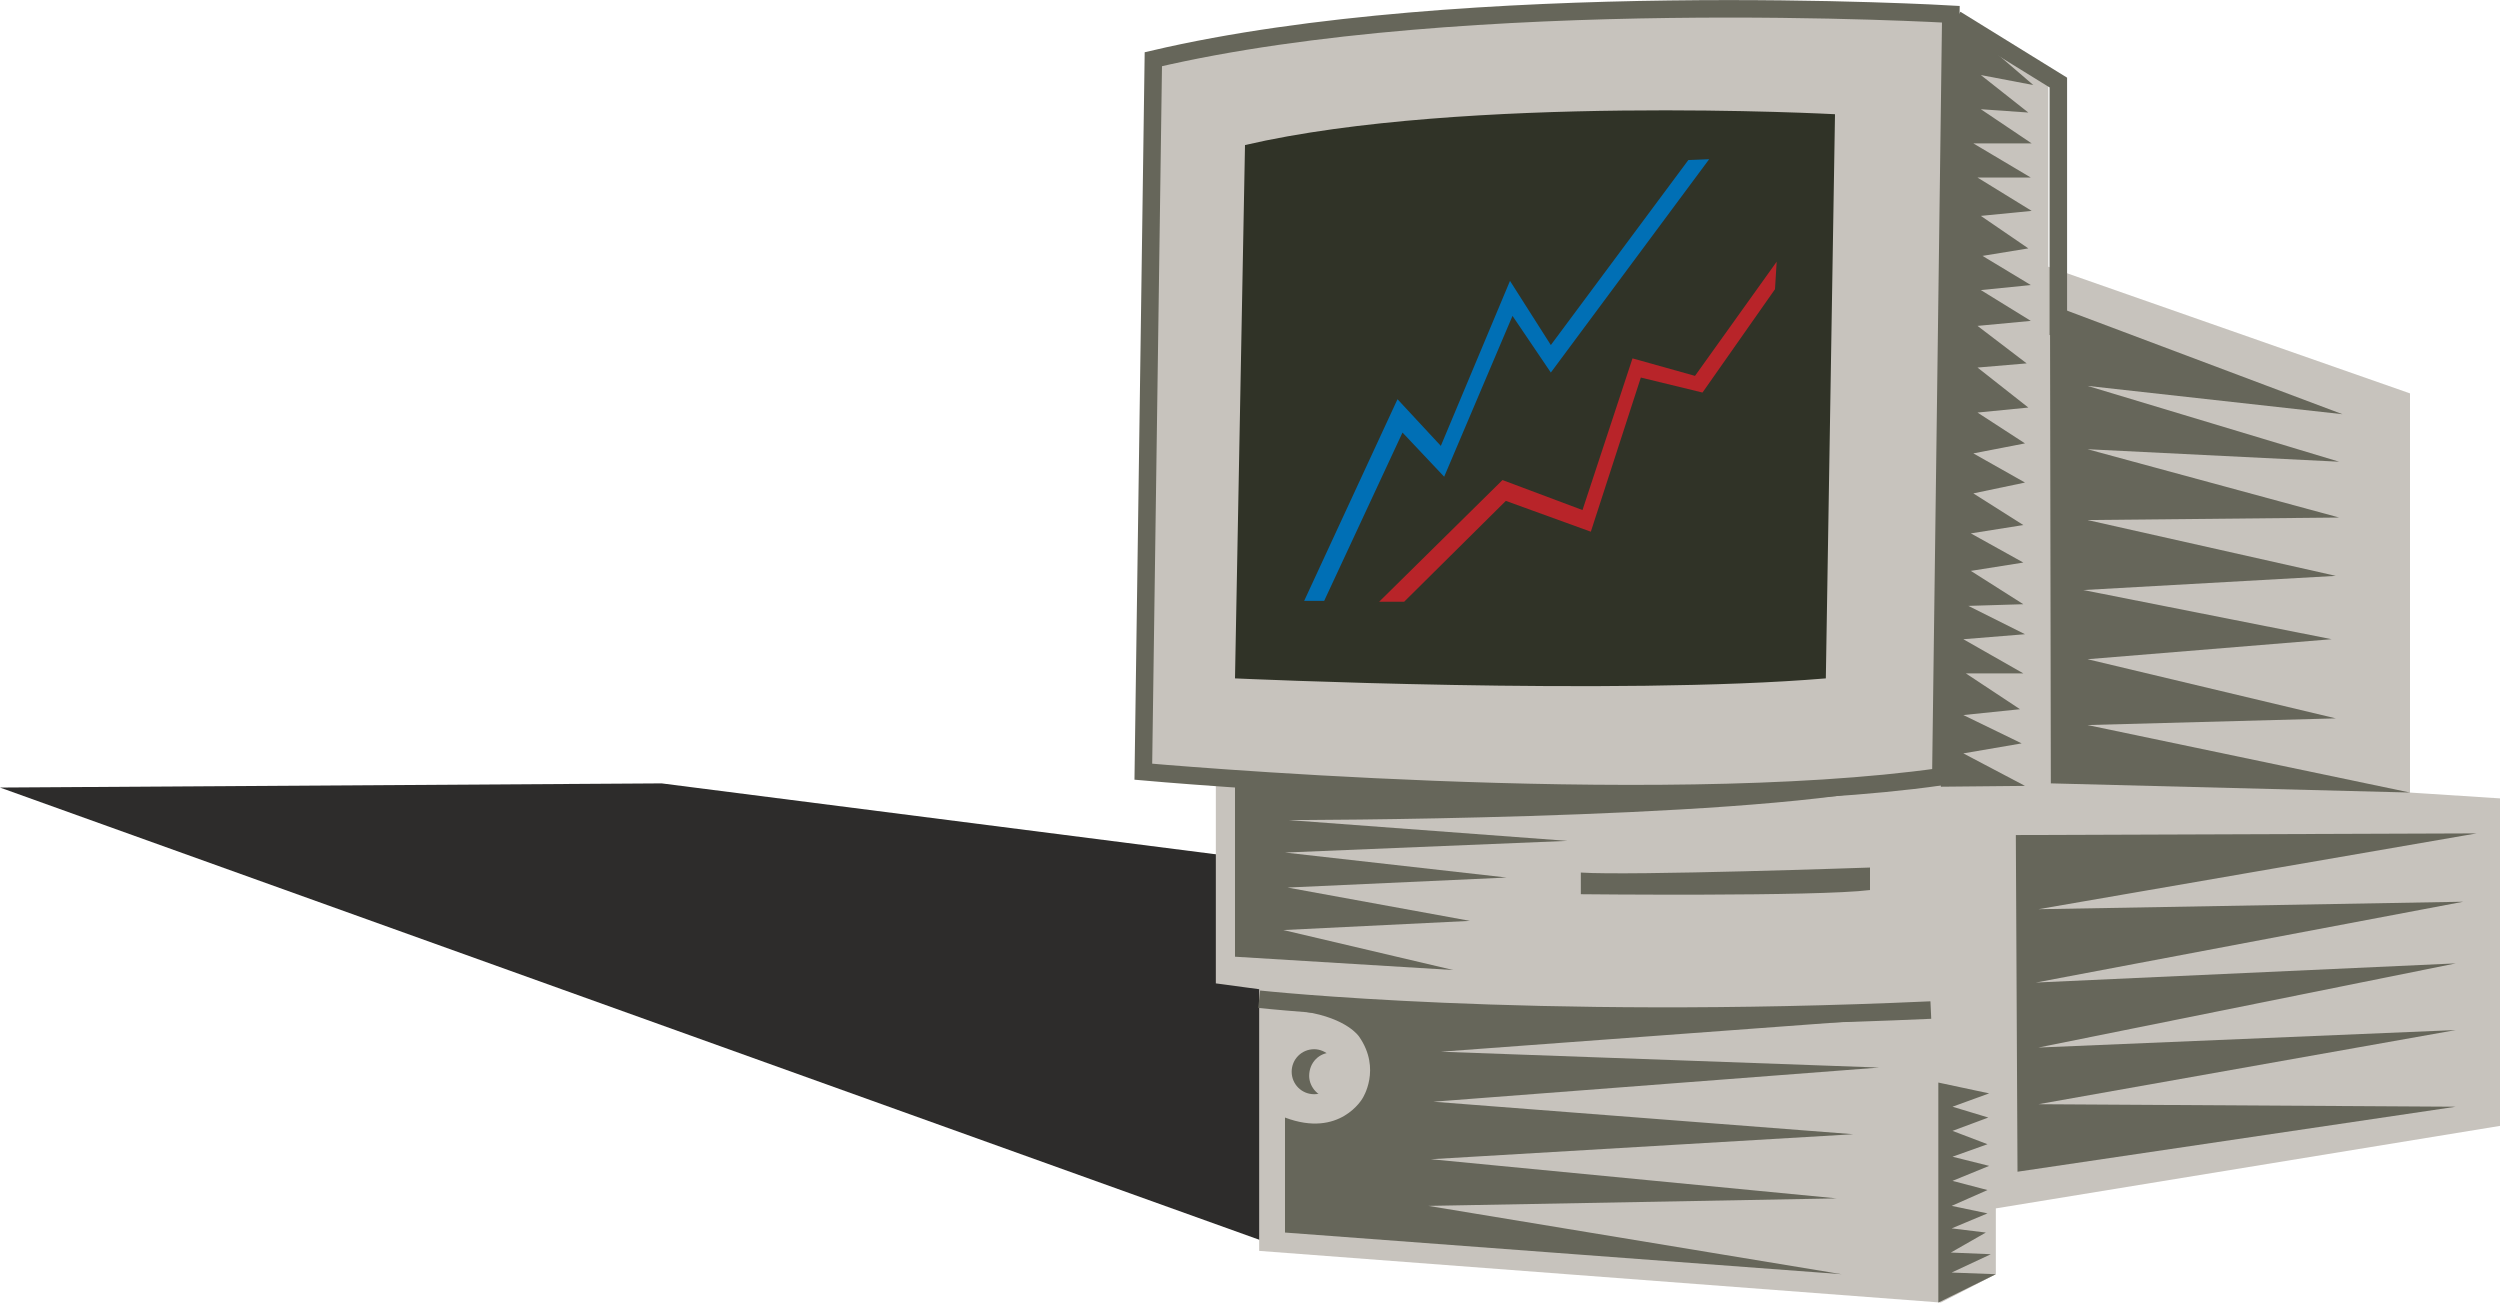 <svg xmlns="http://www.w3.org/2000/svg" width="288" height="150.054" viewBox="0 0 216 112.54"><path d="m246.806 432.969-57.168.36 109.872 39.456 86.256-22.032z" style="fill:#2d2c2b" transform="translate(-189.638 -365.285)"/><path d="M298.43 450.609v22.752l58.896 4.464 4.752-2.448v-5.688l43.56-7.128v-28.296l-7.776-.504v-34.488l-31.248-10.944v-16.344l-8.424-5.472-.864 65.448s-28.512 3.744-62.64.576v17.712l3.744.504z" style="fill:#c7c3bd" transform="translate(-189.638 -365.285)"/><path d="M351.206 440.24s-20.664.72-24.984.433v1.872s20.376.216 24.984-.36zm15.552-48.671 25.272 9.504-22.032-2.448 21.744 6.552-21.744-1.08L391.742 410l-21.744.216 21.456 4.824-21.816 1.224 21.456 4.248-21.096 1.728 21.456 5.112-21.456.576 27.864 5.832-31.032-.792zm-2.952 45.864 39.816-.144-37.872 6.552 36.72-.648-36.936 6.984 36.288-1.656-36.072 7.272 36.072-1.512-36.072 6.408 36.072.216-37.872 5.616z" style="fill:#66665a" transform="translate(-189.638 -365.285)"/><path d="M288.422 431.96s43.92 3.96 68.904.433l.864-65.88s-41.904-2.448-68.904 3.888z" style="fill:#c7c3bd;stroke:#66665a;stroke-width:1.512;stroke-miterlimit:10.433" transform="translate(-189.638 -365.285)"/><path d="M296.342 423.897s33.048 1.512 51.048 0l.792-48.744s-32.04-1.728-50.976 2.664z" style="fill:#303327" transform="translate(-189.638 -365.285)"/><path d="m358.622 366.945 8.856 5.472v21.816" style="fill:none;stroke:#66665a;stroke-width:1.512;stroke-miterlimit:10.433" transform="translate(-189.638 -365.285)"/><path d="M302.39 452.697s22.536.864 52.632.432l-40.896 3.024 37.872 1.368-38.52 2.952 36.288 2.808-36.504 2.16 35.064 3.384-35.28.648 35.712 5.904-48.096-3.6v-9.936c4.752 1.8 6.696-1.656 6.696-1.656s1.656-2.52-.288-5.328c0 0-1.008-1.584-4.68-2.16zm-6.048-19.872v15.12l18.864 1.152-14.688-3.456 16.128-.792-15.768-2.88 18.936-.864-19.152-2.16 24.408-1.008-24.12-1.8s38.304 0 51.912-2.808c0 0-54.504.936-56.52-.504zm60.768 25.992v19.008l4.968-2.448-3.816-.144 3.384-1.584-3.456-.144 3.024-1.728-2.952-.36 3.096-1.296-3.096-.648 3.096-1.368-3.024-.792 3.168-1.296-3.168-.792 3.024-1.08-3.024-1.152 3.096-1.152-3.096-.936 3.168-1.152z" style="fill:#66665a" transform="translate(-189.638 -365.285)"/><path d="M298.43 451.617s23.112 2.52 58.032.936" style="fill:none;stroke:#66665a;stroke-width:1.512;stroke-miterlimit:10.433" transform="translate(-189.638 -365.285)"/><path d="m358.19 366.513-.864 66.744 7.272-.072-5.328-2.808 5.04-.864-5.04-2.448 4.896-.504-4.68-3.096h4.968l-5.184-2.952 5.328-.432-4.896-2.448 4.752-.144-4.536-2.88 4.536-.72-4.536-2.52 4.536-.72-4.32-2.736 4.464-.936-4.464-2.52 4.464-.864-4.104-2.664 4.392-.432-4.392-3.456 4.248-.36-4.248-3.24 4.608-.432-4.32-2.664 4.32-.432-4.176-2.52 3.96-.648-4.104-2.808 4.392-.432-4.68-2.88h4.608l-4.968-2.952h5.04l-4.392-2.952 4.104.288-4.104-3.24 4.536.864zm-55.008 93.312c1.008 0 1.944-.864 1.944-1.944s-.936-1.944-1.944-1.944c-1.08 0-1.944.864-1.944 1.944s.864 1.944 1.944 1.944z" style="fill:#66665a" transform="translate(-189.638 -365.285)"/><path d="M304.694 460.185c1.08 0 1.944-.936 1.944-1.944 0-1.152-.864-2.016-1.944-2.016s-1.944.864-1.944 2.016c0 1.008.864 1.944 1.944 1.944z" style="fill:#c7c3bd" transform="translate(-189.638 -365.285)"/><path d="M304.046 417.2h-1.728l8.064-17.423 3.744 4.032 5.976-14.256 3.528 5.544 11.88-15.984 1.8-.072-13.68 18.432-3.312-4.896-5.904 13.896-3.6-3.816z" style="fill:#006fb5" transform="translate(-189.638 -365.285)"/><path d="M310.958 417.273h-2.16l10.656-10.512 6.912 2.592 4.32-13.104 5.4 1.512 7.056-9.864-.144 2.376-6.264 8.928-5.328-1.296-4.32 13.32-7.344-2.664z" style="fill:#b82429" transform="translate(-189.638 -365.285)"/></svg>
